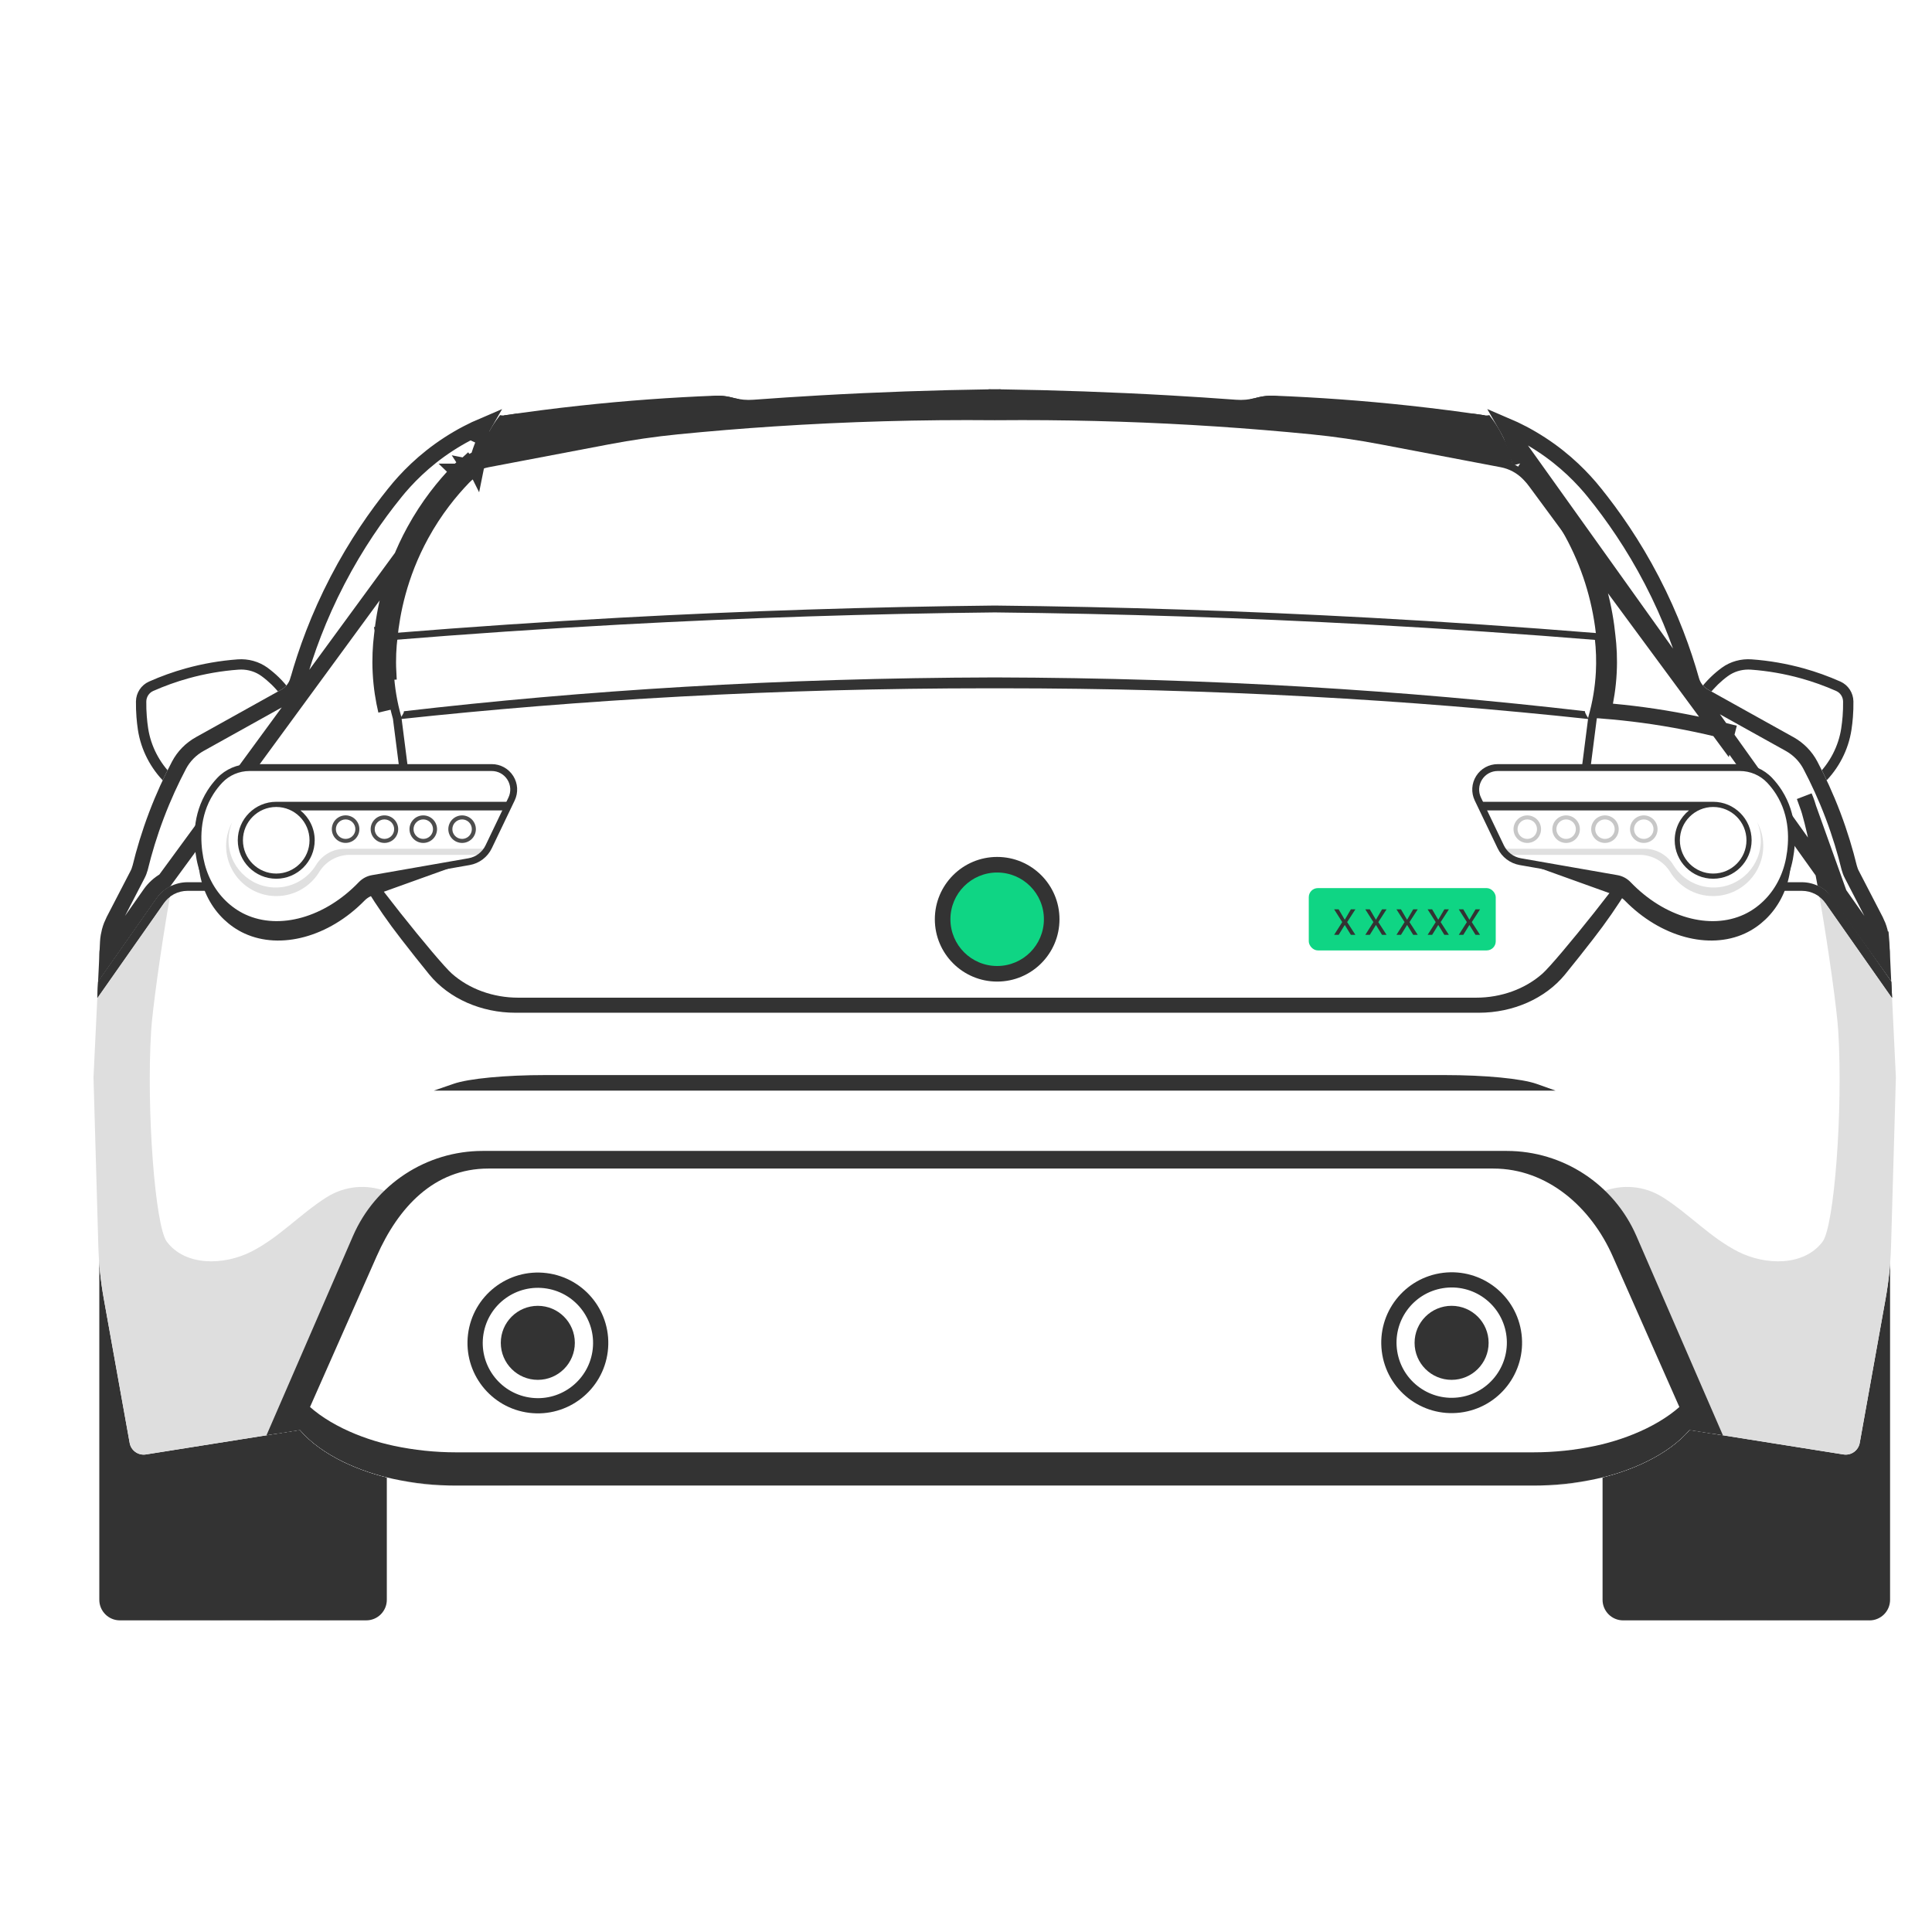 <svg width="124" height="124" viewBox="0 0 124 124" fill="none" xmlns="http://www.w3.org/2000/svg">
<rect x="0" y="0" width="124" height="124" fill="#808080" stroke="none"/>
<g clip-path="url(#clip0_159_999)">
<rect width="124" height="124" fill="white"/>
<path d="M119.99 103.999H104.175C103.447 103.999 102.856 103.407 102.856 102.679V61.688C102.856 60.507 103.814 59.549 104.994 59.549H119.617C120.551 59.549 121.309 60.308 121.309 61.242V102.68C121.309 103.408 120.718 104 119.99 104V103.999Z" fill="#333333"/>
<path d="M107.321 67.045H106.551V103.962H107.321V67.045Z" fill="#333333"/>
<path d="M110.752 67.045H109.982V103.962H110.752V67.045Z" fill="#333333"/>
<path d="M114.184 67.045H113.415V103.962H114.184V67.045Z" fill="#333333"/>
<path d="M117.615 67.045H116.846V103.962H117.615V67.045Z" fill="#333333"/>
<path d="M8.066 59.548H22.689C23.87 59.548 24.827 60.507 24.827 61.687V102.678C24.827 103.406 24.236 103.998 23.508 103.998H7.693C6.965 103.998 6.374 103.406 6.374 102.678V61.24C6.374 60.306 7.132 59.547 8.066 59.547V59.548Z" fill="#333333"/>
<path d="M20.364 103.964H21.134L21.134 67.046H20.364L20.364 103.964Z" fill="#333333"/>
<path d="M16.933 103.964H17.702L17.702 67.046H16.933L16.933 103.964Z" fill="#333333"/>
<path d="M13.502 103.964H14.271L14.271 67.046H13.502L13.502 103.964Z" fill="#333333"/>
<path d="M10.07 103.964H10.839L10.839 67.046H10.07L10.07 103.964Z" fill="#333333"/>
<path opacity="0.15" d="M84.198 27.657C85.694 27.805 87.181 28.024 88.658 28.304C91.225 28.792 93.791 29.281 96.359 29.77C96.954 29.883 97.5 30.179 97.922 30.615C98.786 31.507 99.779 32.726 100.646 34.309C102.083 36.934 102.524 39.374 102.675 40.872C102.092 40.824 101.507 40.777 100.921 40.732L82.96 27.54C83.375 27.578 83.789 27.616 84.199 27.657H84.198Z" fill="white"/>
<path opacity="0.15" d="M37.5 28.595L52.114 39.335C50.822 39.377 49.523 39.424 48.218 39.474L34.256 29.212C35.337 29.006 36.419 28.801 37.5 28.595Z" fill="white"/>
<path opacity="0.15" d="M27.04 34.309C27.125 34.155 27.212 34.004 27.299 33.856L35.902 40.093C34.64 40.171 33.387 40.253 32.139 40.337L26.212 36.055C26.444 35.488 26.716 34.904 27.041 34.309H27.04Z" fill="white"/>
<path opacity="0.15" d="M77.804 27.134L95.803 40.355C94.319 40.252 92.825 40.156 91.322 40.064L73.4 26.901C74.846 26.96 76.314 27.038 77.804 27.134Z" fill="white"/>
<path opacity="0.15" d="M37.5 28.595L52.114 39.335C50.822 39.377 49.523 39.424 48.218 39.474L34.256 29.212C35.337 29.006 36.419 28.801 37.5 28.595Z" fill="white"/>
<path opacity="0.15" d="M27.04 34.309C27.125 34.155 27.212 34.004 27.299 33.856L35.902 40.093C34.64 40.171 33.387 40.253 32.139 40.337L26.212 36.055C26.444 35.488 26.716 34.904 27.041 34.309H27.04Z" fill="white"/>
<path opacity="0.15" d="M36.157 27.713C38.153 27.515 40.202 27.345 42.3 27.206C43.192 27.147 44.075 27.095 44.951 27.05L61.446 39.217C59.79 39.185 58.144 39.159 56.512 39.141C53.482 39.173 50.41 39.231 47.299 39.317L32.325 28.244C33.595 28.018 34.873 27.839 36.157 27.713Z" fill="white"/>
<path d="M116.2 50.77C114.917 50.024 113.628 49.1 112.382 48.208C111.148 47.324 109.872 46.41 108.616 45.679L108.346 45.522L108.487 45.243C108.823 44.576 109.264 43.975 109.798 43.458C110.02 43.242 110.259 43.04 110.511 42.856C111.055 42.459 111.737 42.268 112.431 42.319C113.558 42.401 114.68 42.597 115.766 42.898C116.567 43.121 117.359 43.406 118.121 43.745C118.621 43.967 118.948 44.466 118.956 45.015C118.961 45.351 118.95 45.693 118.924 46.028C118.903 46.3 118.871 46.576 118.83 46.847C118.636 48.12 118.016 49.325 117.084 50.241L116.418 50.896L116.199 50.769L116.2 50.77ZM110.902 43.392C110.677 43.556 110.461 43.739 110.26 43.933C109.853 44.329 109.507 44.776 109.226 45.269C110.416 45.983 111.611 46.839 112.767 47.668C113.93 48.501 115.131 49.361 116.315 50.069L116.62 49.769C117.45 48.952 118.002 47.879 118.174 46.748C118.213 46.492 118.242 46.233 118.263 45.977C118.288 45.661 118.297 45.34 118.293 45.024C118.289 44.732 118.116 44.468 117.853 44.35C117.121 44.025 116.359 43.752 115.588 43.538C114.545 43.248 113.467 43.059 112.383 42.98C112.326 42.976 112.268 42.974 112.211 42.974C111.735 42.974 111.275 43.12 110.902 43.393V43.392Z" fill="#333333"/>
<path d="M11.265 50.897L10.598 50.242C9.666 49.326 9.047 48.121 8.852 46.849C8.811 46.577 8.78 46.301 8.759 46.029C8.733 45.694 8.722 45.352 8.726 45.016C8.734 44.467 9.062 43.968 9.562 43.746C10.323 43.407 11.115 43.123 11.917 42.9C13.003 42.598 14.124 42.403 15.251 42.32C15.945 42.268 16.627 42.46 17.172 42.857C17.422 43.041 17.663 43.243 17.885 43.459C18.418 43.978 18.859 44.578 19.195 45.244L19.336 45.523L19.066 45.68C17.812 46.41 16.535 47.324 15.301 48.209C14.054 49.102 12.765 50.025 11.483 50.771L11.264 50.898L11.265 50.897ZM15.472 42.974C15.415 42.974 15.358 42.976 15.301 42.98C14.217 43.059 13.139 43.247 12.095 43.537C11.325 43.751 10.563 44.025 9.831 44.349C9.567 44.467 9.394 44.731 9.39 45.023C9.386 45.34 9.396 45.66 9.421 45.976C9.44 46.232 9.47 46.492 9.509 46.747C9.682 47.879 10.234 48.951 11.064 49.768L11.368 50.068C12.553 49.361 13.753 48.501 14.916 47.667C16.074 46.838 17.267 45.983 18.458 45.268C18.177 44.776 17.829 44.327 17.423 43.932C17.223 43.738 17.007 43.556 16.781 43.391C16.408 43.119 15.95 42.973 15.472 42.973V42.974Z" fill="#333333"/>
<path d="M6 69.15L6.309 79.944C6.341 81.089 6.46 82.23 6.662 83.358L8.322 92.61C8.409 93.099 8.872 93.427 9.362 93.35L19.245 91.779C20.656 93.43 23.153 94.477 25.276 94.927L26.24 95.131C26.913 95.274 27.598 95.345 28.285 95.345H99.398C100.086 95.345 100.771 95.273 101.444 95.131L102.407 94.927C104.531 94.476 107.029 93.429 108.438 91.779L118.321 93.35C118.812 93.427 119.274 93.099 119.362 92.61L121.022 83.358C121.224 82.23 121.342 81.089 121.375 79.944L121.684 69.15L121.266 60.447C121.24 59.892 121.094 59.348 120.838 58.855C120.327 57.866 119.814 56.877 119.302 55.888C119.247 55.78 119.204 55.668 119.176 55.55C118.92 54.509 118.579 53.362 118.117 52.144C117.656 50.927 117.149 49.835 116.642 48.873C116.295 48.215 115.762 47.676 115.112 47.314C113.286 46.297 111.458 45.279 109.632 44.263C109.347 44.104 109.137 43.839 109.049 43.525C108.522 41.66 107.72 39.422 106.473 37.022C105.253 34.675 103.921 32.778 102.74 31.312C101.994 30.385 100.838 29.166 99.173 28.084C98.105 27.39 97.088 26.921 96.233 26.6C96.118 26.556 95.991 26.549 95.871 26.58C95.731 26.616 95.694 26.619 95.513 26.654C95.453 26.666 95.391 26.668 95.33 26.658C93.764 26.426 92.147 26.216 90.484 26.036C87.456 25.706 84.554 25.502 81.795 25.394C81.424 25.379 81.053 25.42 80.693 25.514C80.654 25.524 80.617 25.534 80.579 25.544C80.172 25.649 79.753 25.686 79.335 25.655C77.927 25.55 76.5 25.457 75.058 25.374C71.348 25.162 67.735 25.038 64.222 24.987V24.976C64.096 24.977 63.969 24.98 63.843 24.981C63.717 24.979 63.589 24.977 63.463 24.976V24.987C59.95 25.038 56.337 25.162 52.627 25.374C51.185 25.457 49.759 25.55 48.351 25.655C47.932 25.686 47.512 25.649 47.107 25.544C47.069 25.534 47.031 25.524 46.993 25.514C46.633 25.421 46.262 25.38 45.891 25.394C43.132 25.502 40.23 25.706 37.202 26.036C35.538 26.217 33.922 26.426 32.356 26.658C32.294 26.667 32.233 26.666 32.172 26.654C31.991 26.619 31.954 26.616 31.814 26.58C31.694 26.549 31.568 26.556 31.452 26.6C30.597 26.92 29.58 27.39 28.512 28.084C26.847 29.166 25.692 30.385 24.946 31.312C23.764 32.778 22.433 34.675 21.213 37.022C19.965 39.422 19.163 41.66 18.637 43.525C18.548 43.839 18.339 44.104 18.054 44.263C16.227 45.279 14.4 46.297 12.573 47.314C11.923 47.676 11.391 48.215 11.044 48.873C10.537 49.835 10.03 50.926 9.568 52.144C9.107 53.362 8.764 54.51 8.51 55.55C8.481 55.668 8.44 55.78 8.384 55.888C7.872 56.877 7.359 57.866 6.847 58.855C6.592 59.349 6.446 59.892 6.419 60.447L6.002 69.15H6ZM25.011 40.872C25.162 39.374 25.602 36.935 27.04 34.309C27.907 32.726 28.899 31.508 29.763 30.615C30.185 30.179 30.729 29.883 31.326 29.77C33.893 29.281 36.459 28.792 39.027 28.304C40.503 28.023 41.99 27.805 43.486 27.657C45.483 27.46 47.532 27.289 49.63 27.15C54.618 26.821 59.365 26.707 63.842 26.749C68.318 26.706 73.065 26.821 78.054 27.15C80.153 27.288 82.201 27.459 84.197 27.657C85.693 27.805 87.18 28.024 88.657 28.304C91.224 28.792 93.79 29.281 96.358 29.77C96.953 29.883 97.499 30.179 97.921 30.615C98.785 31.507 99.778 32.726 100.645 34.309C102.082 36.934 102.523 39.374 102.674 40.872C97.84 40.477 92.9 40.139 87.857 39.865C79.599 39.416 71.589 39.168 63.844 39.087C56.099 39.169 48.088 39.416 39.831 39.865C34.787 40.139 29.847 40.477 25.014 40.872H25.011Z" fill="white"/>
<path d="M95.837 29.671C93.443 29.215 91.05 28.76 88.656 28.305C87.18 28.024 85.692 27.806 84.196 27.658C82.199 27.461 80.15 27.29 78.053 27.151C73.064 26.822 68.317 26.708 63.841 26.75C59.364 26.707 54.617 26.822 49.629 27.151C47.53 27.289 45.482 27.46 43.486 27.658C41.989 27.806 40.502 28.025 39.026 28.305C36.559 28.775 34.093 29.244 31.626 29.713L31.872 28.436L32.353 26.66C32.353 26.66 32.353 26.66 32.354 26.66C33.92 26.428 35.536 26.218 37.2 26.038C40.228 25.708 43.13 25.504 45.889 25.396C46.26 25.381 46.631 25.422 46.991 25.516C47.029 25.526 47.067 25.536 47.105 25.546C47.511 25.651 47.931 25.688 48.349 25.657C49.757 25.552 51.183 25.459 52.625 25.376C56.336 25.164 59.949 25.04 63.461 24.989V24.979C63.587 24.98 63.715 24.983 63.841 24.983C63.967 24.982 64.094 24.98 64.221 24.979V24.989C67.734 25.04 71.346 25.164 75.056 25.376C76.498 25.459 77.925 25.552 79.333 25.657C79.751 25.689 80.171 25.651 80.577 25.546C80.615 25.536 80.653 25.526 80.691 25.516C81.051 25.423 81.422 25.382 81.793 25.396C84.552 25.504 87.454 25.708 90.481 26.038C92.133 26.217 93.738 26.425 95.293 26.655L95.586 27.257L95.837 29.671Z" fill="#333333"/>
<path d="M27.381 79.184C26.509 76.508 23.351 75.342 20.968 76.84C20.951 76.85 20.934 76.86 20.917 76.871C19.253 77.935 17.885 79.447 16.12 80.337C14.356 81.226 11.892 81.273 10.705 79.693C9.959 78.701 9.388 71.258 9.699 66.18C9.779 64.875 10.297 61.048 10.905 57.557C10.752 57.674 10.615 57.813 10.503 57.974L6.246 64.041L6.001 69.15L6.31 79.945C6.343 81.09 6.461 82.231 6.663 83.359L8.323 92.611C8.411 93.1 8.873 93.428 9.363 93.35L19.247 91.78C20.657 93.431 23.154 94.478 25.278 94.927L26.241 95.132C26.914 95.275 27.599 95.347 28.287 95.347H32.652L27.382 79.184H27.381Z" fill="#DEDEDE"/>
<path d="M30.541 30.04C30.641 29.53 30.822 28.873 31.161 28.156L30.703 27.94C30.703 27.94 30.703 27.94 30.703 27.94C30.809 27.716 30.92 27.507 31.032 27.313C30.345 27.605 29.581 27.993 28.788 28.509L28.788 28.509C27.179 29.554 26.061 30.733 25.34 31.629L25.34 31.63C24.175 33.074 22.864 34.943 21.662 37.255C20.432 39.62 19.642 41.825 19.124 43.662L19.123 43.663C18.998 44.105 18.703 44.48 18.3 44.705L18.3 44.705L15.559 46.231L12.819 47.756C12.254 48.071 11.792 48.54 11.491 49.109C10.993 50.054 10.495 51.126 10.041 52.323C9.588 53.52 9.251 54.648 9.001 55.67L9.001 55.673C8.994 55.699 8.987 55.72 8.984 55.732L8.979 55.744C8.962 55.804 8.943 55.862 8.923 55.918L8.921 55.923L8.921 55.923C8.897 55.984 8.869 56.053 8.832 56.123C8.576 56.616 8.32 57.11 8.065 57.604C7.809 58.099 7.553 58.593 7.297 59.087C7.251 59.177 7.209 59.27 7.169 59.368L7.169 59.369C7.112 59.508 7.065 59.649 7.029 59.793L7.028 59.795C7.003 59.891 6.983 59.987 6.967 60.084C6.954 60.16 6.945 60.226 6.938 60.29L6.938 60.29C6.932 60.349 6.928 60.41 6.924 60.474C6.924 60.475 6.924 60.476 6.924 60.477L6.885 61.289L9.637 57.367C9.637 57.367 9.637 57.367 9.637 57.367C9.887 57.011 10.21 56.721 10.576 56.51L30.048 29.925C30.062 29.856 30.077 29.784 30.094 29.709C30.181 29.656 30.257 29.616 30.315 29.587L30.541 30.04ZM30.541 30.04L30.062 29.946C30.102 30.008 30.159 30.095 30.24 30.216M30.541 30.04C30.47 30.075 30.363 30.134 30.24 30.216M30.24 30.216L30.058 29.945L30.045 29.943C30.045 29.939 30.046 29.934 30.047 29.93L29.957 29.796L29.955 29.798L29.943 29.806C29.934 29.812 29.921 29.821 29.904 29.833C29.872 29.856 29.827 29.888 29.775 29.928C29.672 30.008 29.533 30.124 29.4 30.262M30.24 30.216C30.24 30.216 29.985 30.384 29.763 30.614M29.763 30.614L29.4 30.262M29.763 30.614L29.399 30.262C29.399 30.262 29.399 30.262 29.4 30.262M29.763 30.614C28.898 31.507 27.906 32.725 27.039 34.308M29.4 30.262C28.509 31.181 27.488 32.435 26.595 34.065M26.595 34.065L27.039 34.308M26.595 34.065C25.116 36.765 24.663 39.273 24.507 40.814M26.595 34.065C26.595 34.065 26.595 34.065 26.595 34.065L27.039 34.308M27.039 34.308C25.601 36.934 25.161 39.373 25.011 40.871M24.507 40.814C24.508 40.812 24.508 40.811 24.508 40.809L25.011 40.871M24.507 40.814C24.425 41.485 24.379 42.277 24.425 43.164M24.507 40.814C24.507 40.816 24.507 40.818 24.507 40.82L25.011 40.871M25.011 40.871C24.931 41.517 24.886 42.281 24.931 43.138L24.425 43.164C24.425 43.164 24.425 43.164 24.425 43.164M24.425 43.164C24.473 44.095 24.611 44.921 24.777 45.62" fill="white" stroke="#333333" stroke-width="1.012"/>
<path d="M89.346 28.435C88.498 28.275 85.628 27.815 84.901 27.732C84.76 27.643 84.618 27.556 84.47 27.469C82.933 26.561 81.462 25.988 80.21 25.62C80.334 25.6 80.456 25.576 80.577 25.545C80.616 25.535 80.653 25.525 80.692 25.515C80.957 25.446 81.228 25.407 81.501 25.396C82.579 25.46 83.84 25.67 85.172 26.177C86.028 26.502 88.743 28.056 89.346 28.436V28.435Z" fill="#333333"/>
<path d="M97.143 30.041C96.897 29.915 96.633 29.822 96.358 29.77C96.12 29.724 95.88 29.679 95.641 29.633C95.564 29.18 95.44 28.663 95.236 28.106C95.007 27.48 94.735 26.957 94.478 26.539C94.763 26.579 95.048 26.619 95.329 26.661C95.391 26.67 95.452 26.669 95.513 26.657C95.542 26.651 95.566 26.647 95.588 26.642C95.934 27.085 96.32 27.672 96.638 28.41C96.897 29.009 97.05 29.566 97.144 30.043L97.143 30.041Z" fill="#333333"/>
<path d="M100.302 79.184C101.174 76.508 104.333 75.342 106.715 76.84C106.732 76.85 106.749 76.86 106.766 76.871C108.43 77.935 109.798 79.447 111.563 80.337C113.327 81.226 115.791 81.273 116.978 79.693C117.724 78.701 118.295 71.258 117.984 66.18C117.904 64.875 117.386 61.048 116.778 57.557C116.931 57.674 117.068 57.813 117.181 57.974L121.437 64.041L121.682 69.15L121.373 79.945C121.341 81.09 121.222 82.231 121.02 83.359L119.36 92.611C119.272 93.1 118.81 93.428 118.32 93.35L108.436 91.78C107.026 93.431 104.529 94.478 102.405 94.927L101.442 95.132C100.769 95.275 100.084 95.347 99.396 95.347H95.031L100.301 79.184H100.302Z" fill="#DEDEDE"/>
<path d="M38.338 28.435C39.186 28.275 42.056 27.815 42.783 27.732C42.924 27.643 43.066 27.556 43.214 27.469C44.751 26.561 46.222 25.988 47.474 25.62C47.35 25.6 47.228 25.576 47.107 25.545C47.068 25.535 47.031 25.525 46.992 25.515C46.727 25.446 46.456 25.407 46.184 25.396C45.105 25.46 43.844 25.67 42.512 26.177C41.656 26.502 38.941 28.056 38.338 28.436V28.435Z" fill="#333333"/>
<path d="M30.54 30.041C30.787 29.915 31.05 29.822 31.326 29.77C31.564 29.724 31.804 29.679 32.042 29.633C32.119 29.18 32.244 28.663 32.448 28.106C32.677 27.48 32.949 26.957 33.205 26.539C32.92 26.579 32.635 26.619 32.354 26.661C32.293 26.67 32.232 26.669 32.171 26.657C32.142 26.651 32.117 26.647 32.096 26.642C31.75 27.085 31.364 27.672 31.045 28.41C30.787 29.009 30.633 29.566 30.539 30.043L30.54 30.041Z" fill="#333333"/>
<path d="M31.499 74.316L62.709 74.43H96.511C100.127 74.43 103.234 76.12 104.674 79.438L110.025 92.032L108.437 91.779C107.027 93.43 104.53 94.477 102.406 94.927C101.094 95.205 99.754 95.346 98.412 95.346H29.27C27.927 95.346 26.589 95.206 25.276 94.927C23.152 94.476 20.654 93.43 19.245 91.779L17.811 92.005L23.361 79.219C24.801 75.901 27.882 74.316 31.499 74.316Z" fill="white"/>
<path d="M44.022 89.713H40.332V86.669C40.332 83.414 37.693 80.775 34.437 80.775C31.18 80.775 28.541 83.414 28.541 86.669V88.197C28.541 89.181 28.223 90.14 27.634 90.93L26.215 92.835L25.727 93.531L33.364 94.327H45.508V91.047L44.022 89.715V89.713Z" fill="white"/>
<path d="M120.797 61.289L118.045 57.367L120.797 61.289ZM120.797 61.289L120.759 60.477C120.759 60.476 120.758 60.475 120.758 60.474C120.755 60.41 120.75 60.349 120.745 60.29L120.744 60.29C120.738 60.226 120.728 60.16 120.716 60.085C120.7 59.987 120.679 59.891 120.655 59.795L120.654 59.793C120.618 59.649 120.571 59.508 120.514 59.369L120.514 59.368C120.474 59.27 120.432 59.177 120.386 59.087C120.13 58.593 119.874 58.099 119.618 57.604C119.362 57.11 119.107 56.616 118.851 56.122C118.814 56.053 118.785 55.984 118.762 55.923L118.76 55.918L118.76 55.918C118.739 55.862 118.72 55.804 118.703 55.744L118.699 55.732C118.695 55.721 118.688 55.699 118.682 55.673L118.681 55.67C118.431 54.648 118.095 53.52 117.642 52.323C117.188 51.126 116.69 50.055 116.192 49.11C115.891 48.54 115.429 48.072 114.864 47.756C114.864 47.756 114.864 47.756 114.864 47.756L112.123 46.231L109.383 44.705L109.383 44.705C108.98 44.48 108.684 44.105 108.559 43.663L108.559 43.662C108.041 41.825 107.25 39.62 106.021 37.255C104.819 34.943 103.507 33.074 102.343 31.63L102.343 31.629C101.621 30.733 100.504 29.554 98.895 28.509L98.895 28.509C98.102 27.993 97.337 27.605 96.651 27.313C96.763 27.507 96.874 27.716 96.98 27.94L120.797 61.289ZM97.724 29.795L97.728 29.798L97.739 29.806C97.749 29.812 97.762 29.821 97.778 29.833C97.811 29.856 97.856 29.888 97.908 29.928C98.011 30.008 98.15 30.124 98.283 30.262C99.174 31.182 100.195 32.435 101.087 34.065C102.566 36.765 103.02 39.273 103.175 40.814C103.258 41.485 103.304 42.277 103.258 43.164C103.21 44.095 103.072 44.921 102.906 45.62C104.533 45.748 106.325 45.975 108.246 46.354C109.156 46.533 110.028 46.731 110.857 46.943C110.857 46.943 110.857 46.943 110.857 46.943L110.732 47.433L97.724 29.795ZM97.724 29.795C97.677 29.764 97.632 29.735 97.589 29.709M97.724 29.795L97.589 29.709M97.589 29.709C97.476 29.206 97.29 28.597 96.98 27.94L97.589 29.709ZM115.814 51.135C115.812 51.13 115.808 51.122 115.804 51.112L118.045 57.367C117.795 57.011 117.473 56.721 117.107 56.51C116.899 55.372 116.684 54.297 116.476 53.392C116.255 52.436 116.034 51.634 115.823 51.154L115.823 51.154L115.819 51.146L115.814 51.135Z" fill="white" stroke="#333333" stroke-width="1.012"/>
<path d="M87.054 86.091C87.054 82.643 89.871 79.854 93.329 79.898C96.732 79.942 99.439 82.779 99.439 86.182V86.657C99.439 87.227 99.272 87.787 98.94 88.251C98.859 88.364 98.775 88.475 98.686 88.582C98.836 88.363 98.97 88.134 99.086 87.897V86.742C99.086 83.539 96.549 80.86 93.346 80.806C90.075 80.752 87.407 83.387 87.407 86.645V88.196C87.496 88.351 87.592 88.502 87.695 88.648C87.693 88.645 87.69 88.642 87.688 88.639C87.272 88.145 87.055 87.514 87.055 86.867V86.088L87.054 86.091Z" fill="white"/>
<path d="M83.66 89.713H87.35V86.669C87.35 83.414 89.989 80.775 93.246 80.775C96.502 80.775 99.141 83.414 99.141 86.669V88.197C99.141 89.181 99.459 90.14 100.048 90.93L101.467 92.835L101.955 93.531L94.319 94.327H82.174V91.047L83.66 89.715V89.713Z" fill="white"/>
<path d="M47.031 95.346H80.671V89.648H47.031V95.346Z" fill="white"/>
<path d="M92.083 63.157L96.746 55.971L99.451 51.425L114.176 50.847C114.947 53.485 115.389 56.15 115.503 58.84C115.678 62.978 113.684 66.792 109.542 66.792H63.841V64.257H89.308L92.083 63.156V63.157Z" fill="white"/>
<path d="M12.181 58.842C12.295 56.151 12.737 53.487 13.508 50.848L28.233 51.426L30.939 55.973L35.602 63.158L38.376 64.259H63.843V66.794H18.142C14.001 66.794 12.006 62.98 12.182 58.843L12.181 58.842Z" fill="white"/>
<path d="M97.34 54.937L102.024 49.728L102.483 46.137C102.76 45.164 102.926 44.16 102.978 43.153C103.017 42.384 102.99 41.606 102.897 40.838L102.886 40.752L102.359 40.991C102.44 41.698 102.463 42.416 102.427 43.124C102.376 44.097 102.216 45.066 101.946 46.005L101.937 46.047L101.498 49.488L96.928 54.567L97.338 54.937H97.34Z" fill="#333333"/>
<path d="M121.438 64.041L121.389 63.008L117.633 57.657C117.18 57.01 116.436 56.623 115.646 56.623H110.984V57.176H115.646C116.256 57.176 116.83 57.473 117.181 57.974L121.437 64.04L121.438 64.041Z" fill="#333333"/>
<path d="M22.346 54C23.291 55.71 28.103 61.691 29 62.487C30.114 63.477 31.652 64.033 33.259 64.033H94.741C96.347 64.033 97.886 63.477 99 62.487C99.897 61.691 104.709 55.71 105.654 54L106 54.296C105.143 56.046 103.942 58.103 102.253 60.269C101.652 61.039 101.044 61.818 100.442 62.551C99.178 64.09 97.113 65 94.914 65H33.085C30.886 65 28.819 64.09 27.556 62.551C26.955 61.818 26.347 61.039 25.747 60.269C24.057 58.103 22.857 56.046 22 54.296L22.346 54Z" fill="#333333"/>
<path d="M63.842 43.478C77.78 43.517 90.235 44.312 101.728 45.646C101.698 45.763 101.978 46.152 101.978 46.152C90.548 44.923 77.905 44.176 64.228 44.176C64.1 44.176 63.971 44.176 63.843 44.176C63.715 44.176 63.587 44.176 63.459 44.176C49.781 44.176 37.138 44.923 25.709 46.152L25.699 46.076C25.699 46.076 25.95 45.767 25.921 45.65C37.413 44.317 49.906 43.517 63.844 43.478H63.842Z" fill="#333333"/>
<path d="M103.779 56.387C104.054 56.435 104.305 56.571 104.497 56.772C106.755 59.126 109.799 59.933 112.039 58.889C112.558 58.647 112.988 58.327 113.342 57.983C114.136 57.213 114.644 56.197 114.851 55.11C114.898 54.86 114.938 54.584 114.961 54.29C115.016 54.972 114.951 55.611 114.849 56.139C114.638 57.226 114.119 58.242 113.31 59.012C112.949 59.355 112.51 59.676 111.98 59.917C109.695 60.962 106.589 60.155 104.285 57.801C104.088 57.6 103.833 57.464 103.553 57.415L96.903 55.026C97.102 55.162 97.33 55.259 97.575 55.302L103.779 56.387Z" fill="#333333"/>
<path d="M30.363 54.937L25.679 49.728L25.22 46.137C24.943 45.164 24.777 44.16 24.725 43.153C24.686 42.384 24.713 41.606 24.806 40.838L24.817 40.752L25.344 40.991C25.262 41.698 25.24 42.416 25.276 43.124C25.327 44.097 25.487 45.066 25.757 46.005L25.765 46.047L26.205 49.488L30.775 54.567L30.364 54.937H30.363Z" fill="#333333"/>
<path d="M24.792 40.849C25.029 38.497 25.72 36.26 26.846 34.203C27.592 32.841 28.52 31.581 29.605 30.461C30.063 29.988 30.643 29.674 31.286 29.552L38.986 28.086C40.49 27.8 41.997 27.581 43.466 27.436C45.503 27.235 47.573 27.064 49.617 26.929C54.327 26.618 59.114 26.483 63.842 26.528C68.573 26.483 73.36 26.618 78.07 26.929C80.114 27.064 82.183 27.235 84.222 27.436C85.69 27.581 87.197 27.8 88.701 28.086L96.402 29.552C97.044 29.674 97.625 29.988 98.083 30.461C99.168 31.582 100.096 32.841 100.841 34.203C101.967 36.26 102.659 38.496 102.896 40.849L102.922 41.113L102.658 41.092C97.747 40.691 92.764 40.352 87.847 40.085C79.897 39.653 71.821 39.39 63.848 39.306C55.87 39.39 47.794 39.652 39.843 40.085C34.926 40.352 29.943 40.691 25.033 41.092L24.768 41.113L24.795 40.849H24.792ZM63.841 26.971C59.12 26.926 54.344 27.061 49.646 27.371C47.606 27.505 45.542 27.676 43.509 27.877C42.054 28.021 40.56 28.238 39.069 28.522L31.368 29.987C30.816 30.093 30.317 30.363 29.924 30.77C28.866 31.861 27.962 33.088 27.235 34.416C26.179 36.344 25.516 38.434 25.262 40.63C30.09 40.239 34.986 39.907 39.818 39.644C47.775 39.211 55.857 38.95 63.846 38.865C71.829 38.949 79.912 39.211 87.869 39.644C92.702 39.906 97.597 40.239 102.425 40.63C102.171 38.434 101.507 36.344 100.452 34.416C99.725 33.088 98.82 31.861 97.763 30.77C97.37 30.363 96.87 30.093 96.318 29.987L88.618 28.522C87.126 28.238 85.632 28.021 84.177 27.877C82.145 27.676 80.079 27.506 78.041 27.371C73.924 27.099 69.749 26.963 65.601 26.963C65.014 26.963 64.427 26.965 63.842 26.971H63.841Z" fill="#333333"/>
<path d="M93.166 91.426C90.627 91.426 88.429 90.129 87.351 88.237V86.671C87.351 83.415 89.99 80.776 93.247 80.776C96.503 80.776 99.143 83.415 99.143 86.671V87.934C98.135 89.99 95.839 91.427 93.167 91.427L93.166 91.426Z" fill="white"/>
<path d="M93.724 90.663C96.201 90.358 97.961 88.102 97.656 85.625C97.351 83.148 95.096 81.387 92.619 81.692C90.142 81.998 88.381 84.253 88.686 86.73C88.991 89.207 91.246 90.968 93.724 90.663Z" fill="#333333"/>
<path d="M93.74 89.669C95.67 89.355 96.981 87.537 96.668 85.606C96.354 83.676 94.535 82.365 92.605 82.679C90.675 82.992 89.364 84.811 89.678 86.741C89.991 88.671 91.81 89.982 93.74 89.669Z" fill="white"/>
<path d="M93.167 88.562C94.479 88.562 95.543 87.498 95.543 86.186C95.543 84.874 94.479 83.81 93.167 83.81C91.855 83.81 90.791 84.874 90.791 86.186C90.791 87.498 91.855 88.562 93.167 88.562Z" fill="#333333"/>
<path d="M40.63 86.091C40.63 82.643 37.813 79.854 34.355 79.898C30.952 79.942 28.245 82.779 28.245 86.182V86.657C28.245 87.227 28.412 87.787 28.744 88.251C28.825 88.364 28.909 88.475 28.998 88.582C28.848 88.363 28.714 88.134 28.598 87.897V86.742C28.598 83.539 31.135 80.86 34.338 80.806C37.609 80.752 40.277 83.387 40.277 86.645V88.196C40.188 88.351 40.093 88.502 39.989 88.648C39.991 88.645 39.994 88.642 39.996 88.639C40.412 88.145 40.629 87.514 40.629 86.867V86.088L40.63 86.091Z" fill="white"/>
<path d="M34.518 91.426C37.056 91.426 39.255 90.129 40.333 88.237V86.671C40.333 83.415 37.693 80.776 34.437 80.776C31.18 80.776 28.541 83.415 28.541 86.671V87.934C29.549 89.99 31.845 91.427 34.517 91.427L34.518 91.426Z" fill="white"/>
<path d="M39.008 86.746C39.313 84.269 37.553 82.013 35.075 81.709C32.598 81.403 30.343 83.164 30.038 85.641C29.733 88.118 31.494 90.374 33.971 90.679C36.448 90.984 38.703 89.223 39.008 86.746Z" fill="#333333"/>
<path d="M38.019 86.763C38.332 84.833 37.022 83.014 35.091 82.701C33.161 82.388 31.343 83.698 31.029 85.629C30.716 87.559 32.027 89.377 33.957 89.691C35.887 90.004 37.706 88.693 38.019 86.763Z" fill="white"/>
<path d="M34.518 88.562C35.83 88.562 36.894 87.499 36.894 86.186C36.894 84.874 35.83 83.811 34.518 83.811C33.206 83.811 32.142 84.874 32.142 86.186C32.142 87.499 33.206 88.562 34.518 88.562Z" fill="#333333"/>
<path d="M64 63C66.209 63 68 61.209 68 59C68 56.791 66.209 55 64 55C61.791 55 60 56.791 60 59C60 61.209 61.791 63 64 63Z" fill="#333333"/>
<path d="M64 62C65.657 62 67 60.657 67 59C67 57.343 65.657 56 64 56C62.343 56 61 57.343 61 59C61 60.657 62.343 62 64 62Z" fill="#0FD584"/>
<path d="M28.588 69.999C28.339 69.999 28.204 70.001 27.842 69.999L29.109 69.562C30.091 69.222 32.427 69 35.021 69H92.701C95.318 69 97.67 69.226 98.637 69.571L99.842 70L28.588 69.999Z" fill="#333333"/>
<path d="M85.743 76.666L85.251 77.862H83.813C83.347 77.862 82.912 78.098 82.655 78.489C82.207 79.172 81.721 79.965 81.162 80.862C80.837 81.384 80.664 81.987 80.664 82.602V91.371C80.664 91.752 80.354 92.061 79.974 92.059C79.594 92.059 79.286 91.751 79.286 91.371V80.827H79.297V78.87C79.297 78.314 78.846 77.862 78.289 77.862H75.107V76.666H85.742H85.743Z" fill="white"/>
<path d="M41.941 76.666L42.433 77.862H43.871C44.338 77.862 44.773 78.098 45.029 78.489C45.478 79.172 45.963 79.965 46.522 80.862C46.848 81.384 47.02 81.987 47.02 82.602V91.372C47.02 91.753 47.33 92.061 47.711 92.061C48.091 92.061 48.398 91.752 48.398 91.372V80.827H48.387V78.87C48.387 78.314 48.838 77.862 49.395 77.862H52.577V76.666H41.942H41.941Z" fill="white"/>
<path d="M19.245 89.648C20.655 91.299 23.153 92.345 25.276 92.795C26.589 93.073 27.928 93.214 29.27 93.214H98.413C99.755 93.214 101.093 93.074 102.407 92.795C104.53 92.344 107.029 91.298 108.438 89.648L109.054 89.746L110.026 92.032L108.438 91.779C107.028 93.43 104.53 94.477 102.407 94.926C101.094 95.204 99.755 95.346 98.413 95.346H29.27C27.928 95.346 26.59 95.206 25.276 94.926C23.153 94.476 20.654 93.429 19.245 91.779L17.812 92.005L18.805 89.717L19.245 89.648Z" fill="#333333"/>
<path d="M95.842 75H63.842H31.342C27.859 75 25.564 77.488 24.178 80.625L19.245 91.779L17.103 92.12L22.653 79.333C24.093 76.015 27.364 73.869 30.981 73.869H96.702C100.319 73.869 103.59 76.015 105.03 79.333L110.58 92.12L108.437 91.779L103.505 80.625C102.118 77.488 99.324 75 95.842 75Z" fill="#333333"/>
<path d="M116.779 57.557C116.737 57.317 116.695 57.079 116.652 56.842C117.041 57.019 117.382 57.298 117.634 57.656L121.389 63.007L121.42 63.649L121.439 64.04L117.182 57.974C117.069 57.813 116.932 57.673 116.78 57.556L116.779 57.557Z" fill="#333333"/>
<path d="M6.245 64.041L6.294 63.008L10.05 57.657C10.504 57.01 11.247 56.623 12.037 56.623H16.699V57.176H12.037C11.427 57.176 10.853 57.473 10.503 57.974L6.246 64.04L6.245 64.041Z" fill="#333333"/>
<path d="M10.905 57.557C10.947 57.317 10.989 57.079 11.031 56.842C10.643 57.019 10.302 57.298 10.05 57.656L6.294 63.007L6.264 63.649L6.245 64.04L10.502 57.974C10.615 57.813 10.751 57.673 10.904 57.556L10.905 57.557Z" fill="#333333"/>
<path d="M97.576 55.302L103.779 56.386C104.053 56.434 104.304 56.57 104.497 56.771C106.755 59.127 109.799 59.932 112.039 58.888C112.558 58.646 112.988 58.326 113.342 57.983C114.136 57.212 114.644 56.197 114.851 55.111C115.067 53.978 115.12 52.333 114.176 50.847C113.991 50.554 113.786 50.3 113.577 50.079C113.082 49.556 112.39 49.263 111.669 49.263H96.124C95.085 49.263 94.402 50.348 94.852 51.284L96.321 54.351C96.561 54.851 97.027 55.205 97.575 55.301L97.576 55.302Z" fill="white"/>
<path d="M41.997 49.359C43.359 46.605 46.165 44.862 49.237 44.862H78.446C81.518 44.862 84.324 46.605 85.686 49.359L86.032 50.059H41.649L41.995 49.359H41.997Z" fill="white"/>
<path d="M95.033 52.014H108.403C107.845 52.466 107.486 53.157 107.486 53.93C107.486 55.291 108.593 56.399 109.954 56.399C111.315 56.399 112.423 55.291 112.423 53.93C112.423 52.569 111.315 51.461 109.954 51.461H95.033V52.014ZM109.955 51.793C111.134 51.793 112.092 52.751 112.092 53.93C112.092 55.109 111.134 56.067 109.955 56.067C108.777 56.067 107.818 55.109 107.818 53.93C107.818 52.751 108.777 51.793 109.955 51.793Z" fill="#333333"/>
<path d="M107.391 55.507C107.924 56.381 108.884 56.964 109.982 56.964C111.684 56.964 113.058 55.562 113.014 53.85C112.971 52.195 111.569 50.897 109.913 50.897H94.729C94.595 50.073 95.227 49.264 96.124 49.264H111.669C112.39 49.264 113.081 49.557 113.577 50.08C113.786 50.3 113.99 50.555 114.176 50.848C115.12 52.334 115.067 53.979 114.851 55.111C114.644 56.198 114.136 57.213 113.342 57.983C112.988 58.327 112.558 58.647 112.039 58.889C109.799 59.933 106.755 59.127 104.497 56.772C104.305 56.571 104.053 56.435 103.779 56.387L97.576 55.302C97.075 55.214 96.644 54.908 96.39 54.473H105.541C106.295 54.473 106.999 54.862 107.392 55.506L107.391 55.507Z" fill="white"/>
<path opacity="0.15" d="M96.39 54.473H105.541C106.295 54.473 106.999 54.862 107.392 55.506C107.924 56.38 108.885 56.962 109.983 56.962C111.685 56.962 113.059 55.561 113.014 53.849C113.005 53.463 112.92 53.098 112.777 52.763C113.014 53.192 113.155 53.68 113.169 54.203C113.217 56.023 111.755 57.512 109.946 57.512C108.779 57.512 107.758 56.892 107.193 55.964C106.775 55.279 106.027 54.866 105.225 54.866H96.708C96.584 54.751 96.477 54.62 96.391 54.472L96.39 54.473Z" fill="#333333"/>
<path d="M109.955 55.527C110.837 55.527 111.552 54.812 111.552 53.93C111.552 53.048 110.837 52.333 109.955 52.333C109.073 52.333 108.358 53.048 108.358 53.93C108.358 54.812 109.073 55.527 109.955 55.527Z" fill="white"/>
<path d="M106.127 53.842C106.472 53.497 106.472 52.938 106.127 52.593C105.782 52.247 105.222 52.248 104.877 52.593C104.532 52.938 104.532 53.497 104.877 53.842C105.222 54.187 105.782 54.187 106.127 53.842Z" fill="#C7C7C7"/>
<path d="M106.127 53.218C106.127 52.873 105.847 52.592 105.502 52.592C105.157 52.592 104.876 52.873 104.876 53.218C104.876 53.563 105.157 53.843 105.502 53.843C105.847 53.843 106.127 53.563 106.127 53.218Z" fill="white"/>
<path d="M103.826 53.556C104.013 53.105 103.799 52.588 103.348 52.401C102.897 52.215 102.38 52.429 102.193 52.88C102.006 53.331 102.22 53.848 102.671 54.034C103.122 54.221 103.639 54.007 103.826 53.556Z" fill="#C7C7C7"/>
<path d="M103.634 53.218C103.634 52.873 103.354 52.592 103.009 52.592C102.664 52.592 102.384 52.873 102.384 53.218C102.384 53.563 102.664 53.843 103.009 53.843C103.354 53.843 103.634 53.563 103.634 53.218Z" fill="white"/>
<path d="M101.333 53.557C101.519 53.106 101.305 52.589 100.854 52.402C100.404 52.215 99.887 52.429 99.7 52.88C99.513 53.331 99.727 53.848 100.178 54.035C100.629 54.222 101.146 54.008 101.333 53.557Z" fill="#C7C7C7"/>
<path d="M101.143 53.218C101.143 52.873 100.863 52.592 100.517 52.592C100.172 52.592 99.892 52.873 99.892 53.218C99.892 53.563 100.172 53.843 100.517 53.843C100.863 53.843 101.143 53.563 101.143 53.218Z" fill="white"/>
<path d="M98.841 53.556C99.028 53.105 98.814 52.588 98.363 52.402C97.912 52.215 97.395 52.429 97.209 52.88C97.022 53.331 97.236 53.848 97.687 54.035C98.138 54.221 98.655 54.007 98.841 53.556Z" fill="#C7C7C7"/>
<path d="M98.649 53.218C98.649 52.873 98.369 52.592 98.024 52.592C97.679 52.592 97.399 52.873 97.399 53.218C97.399 53.563 97.679 53.843 98.024 53.843C98.369 53.843 98.649 53.563 98.649 53.218Z" fill="white"/>
<path d="M114.176 51.9C113.991 51.607 113.786 51.353 113.577 51.132C113.082 50.609 112.39 50.316 111.669 50.316L94.748 50.366C94.886 49.757 95.423 49.263 96.124 49.263H111.669C112.39 49.263 113.081 49.556 113.577 50.079C113.786 50.3 113.99 50.554 114.176 50.847C114.73 51.718 114.94 52.642 114.975 53.487C114.967 53.679 114.953 53.866 114.933 54.043C114.844 53.341 114.623 52.603 114.176 51.9Z" fill="white"/>
<path d="M104.273 56.326C106.531 58.682 109.8 59.256 112.04 58.212C112.559 57.971 112.989 57.65 113.343 57.307C114.137 56.536 114.645 55.522 114.852 54.435C114.905 54.157 114.948 53.848 114.968 53.519C115.011 54.169 114.948 54.777 114.852 55.282C114.645 56.369 114.137 57.384 113.343 58.154C112.989 58.497 112.559 58.818 112.04 59.059C109.8 60.104 106.756 59.297 104.498 56.943C104.306 56.742 104.054 56.605 103.78 56.557V56.387C104.054 56.435 104.081 56.125 104.273 56.326Z" fill="white"/>
<path d="M104.338 56.925C104.175 56.756 103.968 56.644 103.741 56.605L97.537 55.521C96.922 55.413 96.393 55.013 96.123 54.449L94.654 51.382C94.41 50.873 94.444 50.284 94.744 49.806C95.045 49.329 95.561 49.044 96.126 49.044H111.671C112.453 49.044 113.206 49.367 113.739 49.929C113.972 50.176 114.183 50.446 114.364 50.73C115.348 52.279 115.291 53.99 115.069 55.153C114.845 56.328 114.302 57.361 113.497 58.142C113.088 58.54 112.628 58.858 112.134 59.089C111.451 59.408 110.704 59.562 109.931 59.562C108.029 59.562 105.973 58.63 104.339 56.925H104.338ZM96.125 49.485C95.714 49.485 95.337 49.693 95.118 50.041C94.899 50.389 94.874 50.818 95.052 51.19L96.522 54.257C96.73 54.692 97.138 55.002 97.613 55.085L103.817 56.17C104.137 56.226 104.427 56.382 104.656 56.62C106.823 58.879 109.752 59.711 111.946 58.689C112.395 58.479 112.814 58.189 113.188 57.825C113.927 57.108 114.427 56.155 114.634 55.07C114.84 53.986 114.896 52.393 113.99 50.966C113.824 50.706 113.632 50.458 113.417 50.231C112.967 49.757 112.331 49.485 111.67 49.485H96.125Z" fill="#333333"/>
<path d="M23.904 56.387C23.63 56.435 23.38 56.571 23.186 56.772C20.929 59.126 17.884 59.933 15.645 58.889C15.126 58.647 14.696 58.327 14.342 57.983C13.548 57.213 13.04 56.197 12.833 55.11C12.785 54.86 12.746 54.584 12.723 54.29C12.668 54.972 12.733 55.611 12.835 56.139C13.046 57.226 13.564 58.242 14.374 59.012C14.735 59.355 15.174 59.676 15.704 59.917C17.989 60.962 21.095 60.155 23.398 57.801C23.596 57.6 23.851 57.464 24.131 57.415L30.78 55.026C30.581 55.162 30.353 55.259 30.109 55.302L23.904 56.387Z" fill="#333333"/>
<path d="M30.108 55.302L23.905 56.386C23.63 56.434 23.38 56.57 23.187 56.771C20.929 59.127 17.884 59.932 15.645 58.888C15.126 58.646 14.696 58.326 14.342 57.983C13.548 57.212 13.04 56.197 12.833 55.111C12.617 53.978 12.564 52.333 13.508 50.847C13.693 50.554 13.898 50.3 14.107 50.079C14.602 49.556 15.294 49.263 16.015 49.263H31.56C32.598 49.263 33.282 50.348 32.832 51.284L31.363 54.351C31.123 54.851 30.656 55.205 30.109 55.301L30.108 55.302Z" fill="white"/>
<path d="M32.651 51.461H17.73C16.369 51.461 15.261 52.569 15.261 53.93C15.261 55.291 16.369 56.399 17.73 56.399C19.091 56.399 20.198 55.291 20.198 53.93C20.198 53.157 19.839 52.466 19.281 52.014H32.651V51.461ZM19.866 53.93C19.866 55.109 18.907 56.067 17.729 56.067C16.55 56.067 15.592 55.109 15.592 53.93C15.592 52.751 16.55 51.793 17.729 51.793C18.907 51.793 19.866 52.751 19.866 53.93Z" fill="#333333"/>
<path opacity="0.15" d="M31.293 54.473H22.143C21.388 54.473 20.684 54.862 20.292 55.506C19.759 56.38 18.799 56.962 17.701 56.962C15.998 56.962 14.625 55.561 14.669 53.849C14.679 53.463 14.764 53.098 14.907 52.763C14.669 53.192 14.528 53.68 14.514 54.203C14.467 56.023 15.928 57.512 17.737 57.512C18.904 57.512 19.926 56.892 20.491 55.964C20.908 55.279 21.657 54.866 22.459 54.866H30.976C31.099 54.751 31.206 54.62 31.292 54.472L31.293 54.473Z" fill="#333333"/>
<path d="M17.729 55.527C18.61 55.527 19.325 54.812 19.325 53.93C19.325 53.048 18.61 52.333 17.729 52.333C16.847 52.333 16.132 53.048 16.132 53.93C16.132 54.812 16.847 55.527 17.729 55.527Z" fill="white"/>
<path d="M23.016 53.509C23.177 53.048 22.935 52.544 22.475 52.382C22.015 52.22 21.51 52.462 21.348 52.923C21.186 53.383 21.428 53.888 21.889 54.049C22.349 54.211 22.854 53.969 23.016 53.509Z" fill="#4D4D4D"/>
<path d="M21.557 53.218C21.557 52.873 21.837 52.592 22.182 52.592C22.528 52.592 22.808 52.873 22.808 53.218C22.808 53.563 22.528 53.843 22.182 53.843C21.837 53.843 21.557 53.563 21.557 53.218Z" fill="white"/>
<path d="M25.298 53.842C25.643 53.497 25.643 52.938 25.298 52.592C24.953 52.247 24.394 52.247 24.049 52.592C23.704 52.938 23.704 53.497 24.049 53.842C24.394 54.187 24.953 54.187 25.298 53.842Z" fill="#4D4D4D"/>
<path d="M24.048 53.218C24.048 52.873 24.328 52.592 24.674 52.592C25.019 52.592 25.299 52.873 25.299 53.218C25.299 53.563 25.019 53.843 24.674 53.843C24.328 53.843 24.048 53.563 24.048 53.218Z" fill="white"/>
<path d="M27.791 53.842C28.136 53.497 28.136 52.938 27.791 52.593C27.446 52.248 26.886 52.248 26.541 52.593C26.196 52.938 26.196 53.497 26.541 53.842C26.886 54.187 27.446 54.187 27.791 53.842Z" fill="#4D4D4D"/>
<path d="M26.541 53.218C26.541 52.873 26.822 52.592 27.167 52.592C27.512 52.592 27.792 52.873 27.792 53.218C27.792 53.563 27.512 53.843 27.167 53.843C26.822 53.843 26.541 53.563 26.541 53.218Z" fill="white"/>
<path d="M29.997 54.034C30.448 53.847 30.662 53.331 30.475 52.88C30.288 52.429 29.771 52.215 29.32 52.401C28.869 52.588 28.655 53.105 28.842 53.556C29.029 54.007 29.546 54.221 29.997 54.034Z" fill="#4D4D4D"/>
<path d="M29.033 53.218C29.033 52.873 29.313 52.592 29.659 52.592C30.004 52.592 30.284 52.873 30.284 53.218C30.284 53.563 30.004 53.843 29.659 53.843C29.313 53.843 29.033 53.563 29.033 53.218Z" fill="white"/>
<path d="M13.508 51.9C13.693 51.607 13.898 51.353 14.107 51.132C14.603 50.609 15.294 50.316 16.015 50.316L32.936 50.366C32.798 49.757 32.261 49.263 31.56 49.263H16.015C15.294 49.263 14.604 49.556 14.107 50.079C13.898 50.3 13.694 50.554 13.508 50.847C12.955 51.718 12.745 52.642 12.709 53.487C12.717 53.679 12.731 53.866 12.751 54.043C12.84 53.341 13.061 52.603 13.508 51.9Z" fill="white"/>
<path d="M23.41 56.326C21.152 58.682 17.883 59.256 15.643 58.212C15.124 57.971 14.694 57.65 14.341 57.307C13.546 56.536 13.039 55.522 12.832 54.435C12.778 54.157 12.736 53.848 12.715 53.519C12.673 54.169 12.736 54.777 12.832 55.282C13.039 56.369 13.546 57.384 14.341 58.154C14.694 58.497 15.124 58.818 15.643 59.059C17.883 60.104 20.928 59.297 23.185 56.943C23.378 56.742 23.629 56.605 23.903 56.557V56.387C23.629 56.435 23.602 56.125 23.41 56.326Z" fill="white"/>
<path d="M17.754 59.56C16.981 59.56 16.234 59.407 15.551 59.088C15.056 58.857 14.597 58.539 14.188 58.141C13.383 57.36 12.84 56.327 12.616 55.152C12.394 53.989 12.337 52.278 13.321 50.728C13.502 50.444 13.713 50.174 13.946 49.928C14.479 49.365 15.232 49.043 16.014 49.043H31.559C32.123 49.043 32.64 49.328 32.941 49.805C33.241 50.283 33.275 50.871 33.031 51.38L31.562 54.448C31.291 55.011 30.763 55.412 30.148 55.52L23.944 56.604C23.717 56.643 23.51 56.755 23.347 56.924C21.713 58.628 19.657 59.56 17.755 59.56H17.754ZM16.015 49.485C15.354 49.485 14.717 49.757 14.268 50.231C14.053 50.458 13.861 50.705 13.695 50.966C12.788 52.393 12.844 53.986 13.051 55.07C13.258 56.155 13.757 57.108 14.497 57.825C14.87 58.188 15.289 58.478 15.739 58.688C17.933 59.711 20.862 58.879 23.029 56.619C23.258 56.381 23.547 56.226 23.868 56.17L30.072 55.085C30.547 55.002 30.955 54.692 31.163 54.257L32.633 51.19C32.81 50.819 32.786 50.389 32.567 50.041C32.348 49.693 31.971 49.485 31.56 49.485H16.015Z" fill="#333333"/>
<rect x="84" y="57" width="12" height="4" rx="0.583" fill="#0FD584"/>
<path d="M85.918 58.364L86.31 59.033L86.702 58.364H86.992L86.463 59.182L86.992 60H86.702L86.31 59.365L85.918 60H85.628L86.148 59.182L85.628 58.364H85.918Z" fill="#333333"/>
<path d="M87.918 58.364L88.31 59.033L88.702 58.364H88.992L88.463 59.182L88.992 60H88.702L88.31 59.365L87.918 60H87.628L88.148 59.182L87.628 58.364H87.918Z" fill="#333333"/>
<path d="M89.918 58.364L90.31 59.033L90.702 58.364H90.992L90.463 59.182L90.992 60H90.702L90.31 59.365L89.918 60H89.628L90.148 59.182L89.628 58.364H89.918Z" fill="#333333"/>
<path d="M91.918 58.364L92.31 59.033L92.702 58.364H92.992L92.463 59.182L92.992 60H92.702L92.31 59.365L91.918 60H91.628L92.148 59.182L91.628 58.364H91.918Z" fill="#333333"/>
<path d="M93.918 58.364L94.31 59.033L94.702 58.364H94.992L94.463 59.182L94.992 60H94.702L94.31 59.365L93.918 60H93.628L94.148 59.182L93.628 58.364H93.918Z" fill="#333333"/>
</g>
<defs>
<clipPath id="clip0_159_999">
<rect width="124" height="124" fill="white"/>
</clipPath>
</defs>
</svg>
